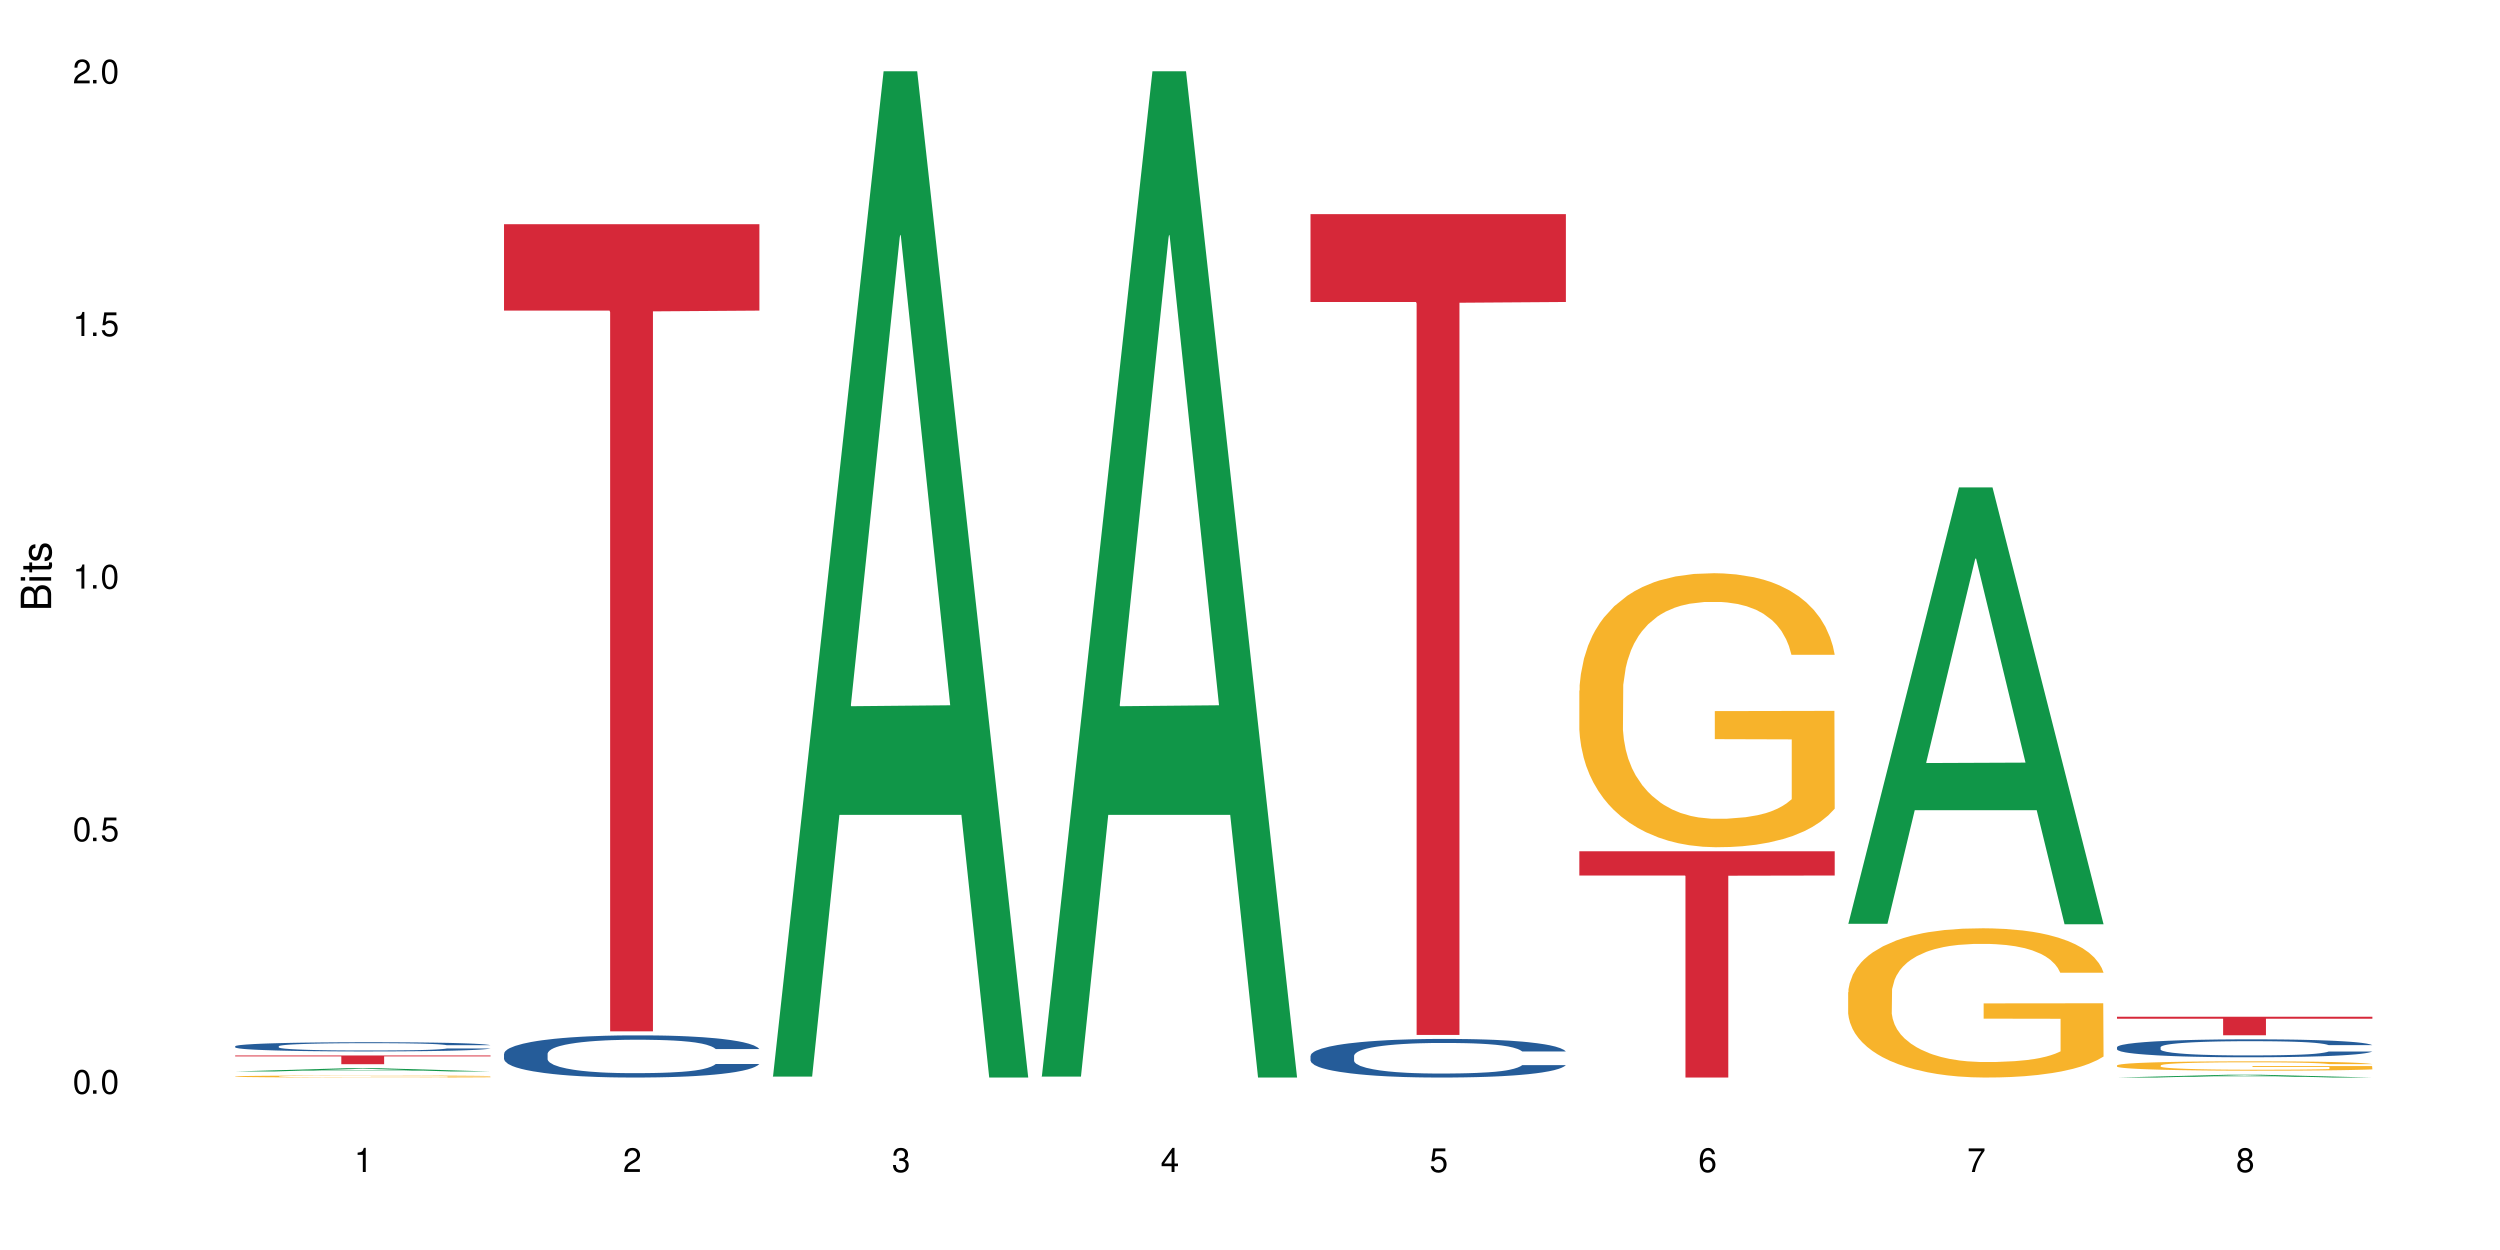 <?xml version="1.0" encoding="UTF-8"?>
<svg xmlns="http://www.w3.org/2000/svg" xmlns:xlink="http://www.w3.org/1999/xlink" width="720" height="360" viewBox="0 0 720 360">
<defs>
<g>
<g id="glyph-0-0">
</g>
<g id="glyph-0-1">
<path d="M 2.641 -6.938 C 2 -6.938 1.422 -6.656 1.078 -6.172 C 0.641 -5.562 0.406 -4.641 0.406 -3.359 C 0.406 -1.016 1.188 0.219 2.641 0.219 C 4.078 0.219 4.859 -1.016 4.859 -3.297 C 4.859 -4.641 4.656 -5.547 4.203 -6.172 C 3.844 -6.656 3.281 -6.938 2.641 -6.938 Z M 2.641 -6.188 C 3.547 -6.188 4 -5.25 4 -3.375 C 4 -1.406 3.562 -0.484 2.625 -0.484 C 1.734 -0.484 1.281 -1.438 1.281 -3.344 C 1.281 -5.25 1.734 -6.188 2.641 -6.188 Z M 2.641 -6.188 "/>
</g>
<g id="glyph-0-2">
<path d="M 1.828 -1 L 0.828 -1 L 0.828 0 L 1.828 0 Z M 1.828 -1 "/>
</g>
<g id="glyph-0-3">
<path d="M 4.562 -6.797 L 1.062 -6.797 L 0.547 -3.094 L 1.328 -3.094 C 1.719 -3.562 2.047 -3.734 2.578 -3.734 C 3.484 -3.734 4.062 -3.109 4.062 -2.094 C 4.062 -1.125 3.484 -0.531 2.578 -0.531 C 1.828 -0.531 1.375 -0.906 1.188 -1.672 L 0.328 -1.672 C 0.453 -1.109 0.547 -0.844 0.75 -0.594 C 1.125 -0.078 1.828 0.219 2.594 0.219 C 3.969 0.219 4.922 -0.781 4.922 -2.219 C 4.922 -3.562 4.031 -4.484 2.719 -4.484 C 2.25 -4.484 1.859 -4.359 1.469 -4.062 L 1.734 -5.969 L 4.562 -5.969 Z M 4.562 -6.797 "/>
</g>
<g id="glyph-0-4">
<path d="M 2.484 -4.938 L 2.484 0 L 3.328 0 L 3.328 -6.938 L 2.766 -6.938 C 2.469 -5.875 2.281 -5.734 0.984 -5.562 L 0.984 -4.938 Z M 2.484 -4.938 "/>
</g>
<g id="glyph-0-5">
<path d="M 4.859 -0.828 L 1.281 -0.828 C 1.359 -1.406 1.672 -1.781 2.5 -2.281 L 3.469 -2.828 C 4.406 -3.344 4.906 -4.062 4.906 -4.906 C 4.906 -5.484 4.672 -6.031 4.266 -6.406 C 3.859 -6.766 3.375 -6.938 2.719 -6.938 C 1.859 -6.938 1.219 -6.625 0.844 -6.031 C 0.609 -5.672 0.5 -5.234 0.484 -4.531 L 1.328 -4.531 C 1.359 -5.016 1.406 -5.281 1.531 -5.516 C 1.75 -5.938 2.188 -6.203 2.703 -6.203 C 3.469 -6.203 4.031 -5.641 4.031 -4.891 C 4.031 -4.344 3.719 -3.859 3.125 -3.516 L 2.234 -3 C 0.812 -2.172 0.406 -1.531 0.328 -0.016 L 4.859 -0.016 Z M 4.859 -0.828 "/>
</g>
<g id="glyph-0-6">
<path d="M 2.125 -3.188 L 2.578 -3.188 C 3.5 -3.188 3.984 -2.766 3.984 -1.922 C 3.984 -1.062 3.469 -0.531 2.594 -0.531 C 1.656 -0.531 1.203 -1 1.156 -2.016 L 0.312 -2.016 C 0.344 -1.453 0.438 -1.094 0.609 -0.781 C 0.953 -0.109 1.625 0.219 2.547 0.219 C 3.953 0.219 4.859 -0.625 4.859 -1.938 C 4.859 -2.828 4.516 -3.297 3.703 -3.594 C 4.344 -3.844 4.656 -4.328 4.656 -5.031 C 4.656 -6.219 3.875 -6.938 2.578 -6.938 C 1.203 -6.938 0.484 -6.172 0.453 -4.703 L 1.297 -4.703 C 1.312 -5.125 1.344 -5.359 1.453 -5.578 C 1.641 -5.969 2.062 -6.203 2.594 -6.203 C 3.344 -6.203 3.797 -5.75 3.797 -5 C 3.797 -4.516 3.609 -4.219 3.25 -4.047 C 3.016 -3.953 2.703 -3.922 2.125 -3.906 Z M 2.125 -3.188 "/>
</g>
<g id="glyph-0-7">
<path d="M 3.141 -1.672 L 3.141 0 L 3.984 0 L 3.984 -1.672 L 4.984 -1.672 L 4.984 -2.438 L 3.984 -2.438 L 3.984 -6.938 L 3.359 -6.938 L 0.266 -2.578 L 0.266 -1.672 Z M 3.141 -2.438 L 1 -2.438 L 3.141 -5.5 Z M 3.141 -2.438 "/>
</g>
<g id="glyph-0-8">
<path d="M 4.781 -5.125 C 4.609 -6.266 3.891 -6.938 2.844 -6.938 C 2.094 -6.938 1.422 -6.578 1.031 -5.953 C 0.594 -5.266 0.406 -4.422 0.406 -3.172 C 0.406 -2 0.578 -1.25 0.984 -0.641 C 1.359 -0.078 1.953 0.219 2.703 0.219 C 3.984 0.219 4.922 -0.75 4.922 -2.094 C 4.922 -3.375 4.062 -4.281 2.844 -4.281 C 2.172 -4.281 1.641 -4.031 1.281 -3.516 C 1.281 -5.234 1.828 -6.188 2.797 -6.188 C 3.391 -6.188 3.797 -5.797 3.938 -5.125 Z M 2.734 -3.531 C 3.547 -3.531 4.062 -2.953 4.062 -2.031 C 4.062 -1.156 3.484 -0.531 2.703 -0.531 C 1.922 -0.531 1.328 -1.188 1.328 -2.078 C 1.328 -2.938 1.906 -3.531 2.734 -3.531 Z M 2.734 -3.531 "/>
</g>
<g id="glyph-0-9">
<path d="M 4.984 -6.797 L 0.438 -6.797 L 0.438 -5.969 L 4.109 -5.969 C 2.5 -3.656 1.828 -2.234 1.328 0 L 2.219 0 C 2.594 -2.172 3.453 -4.047 4.984 -6.094 Z M 4.984 -6.797 "/>
</g>
<g id="glyph-0-10">
<path d="M 3.75 -3.656 C 4.469 -4.094 4.688 -4.438 4.688 -5.078 C 4.688 -6.172 3.844 -6.938 2.641 -6.938 C 1.438 -6.938 0.594 -6.172 0.594 -5.094 C 0.594 -4.438 0.812 -4.094 1.516 -3.656 C 0.734 -3.266 0.359 -2.703 0.359 -1.922 C 0.359 -0.656 1.281 0.219 2.641 0.219 C 3.984 0.219 4.922 -0.656 4.922 -1.922 C 4.922 -2.703 4.531 -3.266 3.75 -3.656 Z M 2.641 -6.188 C 3.359 -6.188 3.812 -5.75 3.812 -5.062 C 3.812 -4.406 3.344 -3.984 2.641 -3.984 C 1.922 -3.984 1.453 -4.406 1.453 -5.078 C 1.453 -5.75 1.922 -6.188 2.641 -6.188 Z M 2.641 -3.266 C 3.484 -3.266 4.062 -2.719 4.062 -1.906 C 4.062 -1.078 3.484 -0.531 2.625 -0.531 C 1.797 -0.531 1.219 -1.094 1.219 -1.906 C 1.219 -2.719 1.781 -3.266 2.641 -3.266 Z M 2.641 -3.266 "/>
</g>
<g id="glyph-1-0">
</g>
<g id="glyph-1-1">
<path d="M 0 -0.953 L 0 -4.891 C 0 -5.719 -0.234 -6.344 -0.734 -6.797 C -1.188 -7.234 -1.812 -7.469 -2.5 -7.469 C -3.547 -7.469 -4.188 -7 -4.625 -5.875 C -4.984 -6.688 -5.625 -7.094 -6.531 -7.094 C -7.172 -7.094 -7.734 -6.859 -8.141 -6.391 C -8.562 -5.922 -8.75 -5.344 -8.75 -4.5 L -8.75 -0.953 Z M -4.984 -2.062 L -7.766 -2.062 L -7.766 -4.219 C -7.766 -4.844 -7.688 -5.203 -7.453 -5.5 C -7.219 -5.812 -6.859 -5.969 -6.375 -5.969 C -5.891 -5.969 -5.531 -5.812 -5.297 -5.5 C -5.062 -5.203 -4.984 -4.844 -4.984 -4.219 Z M -0.984 -2.062 L -4 -2.062 L -4 -4.781 C -4 -5.766 -3.438 -6.359 -2.484 -6.359 C -1.547 -6.359 -0.984 -5.766 -0.984 -4.781 Z M -0.984 -2.062 "/>
</g>
<g id="glyph-1-2">
<path d="M -6.281 -1.797 L -6.281 -0.797 L 0 -0.797 L 0 -1.797 Z M -8.75 -1.797 L -8.75 -0.797 L -7.484 -0.797 L -7.484 -1.797 Z M -8.75 -1.797 "/>
</g>
<g id="glyph-1-3">
<path d="M -6.281 -3.047 L -6.281 -2.016 L -8.016 -2.016 L -8.016 -1.016 L -6.281 -1.016 L -6.281 -0.172 L -5.469 -0.172 L -5.469 -1.016 L -0.719 -1.016 C -0.078 -1.016 0.281 -1.453 0.281 -2.234 C 0.281 -2.5 0.25 -2.719 0.188 -3.047 L -0.641 -3.047 C -0.609 -2.906 -0.594 -2.766 -0.594 -2.562 C -0.594 -2.141 -0.719 -2.016 -1.156 -2.016 L -5.469 -2.016 L -5.469 -3.047 Z M -6.281 -3.047 "/>
</g>
<g id="glyph-1-4">
<path d="M -4.531 -5.25 C -5.766 -5.25 -6.469 -4.422 -6.469 -2.969 C -6.469 -1.516 -5.719 -0.562 -4.547 -0.562 C -3.562 -0.562 -3.094 -1.062 -2.734 -2.562 L -2.516 -3.484 C -2.344 -4.188 -2.094 -4.469 -1.641 -4.469 C -1.047 -4.469 -0.641 -3.875 -0.641 -3 C -0.641 -2.453 -0.797 -2 -1.062 -1.75 C -1.25 -1.594 -1.422 -1.531 -1.875 -1.469 L -1.875 -0.406 C -0.422 -0.453 0.281 -1.266 0.281 -2.922 C 0.281 -4.5 -0.5 -5.516 -1.719 -5.516 C -2.656 -5.516 -3.172 -4.984 -3.469 -3.734 L -3.703 -2.766 C -3.891 -1.953 -4.156 -1.609 -4.594 -1.609 C -5.188 -1.609 -5.547 -2.125 -5.547 -2.938 C -5.547 -3.75 -5.203 -4.172 -4.531 -4.203 Z M -4.531 -5.25 "/>
</g>
</g>
</defs>
<rect x="-72" y="-36" width="864" height="432" fill="rgb(100%, 100%, 100%)" fill-opacity="1"/>
<path fill-rule="nonzero" fill="rgb(6.275%, 58.824%, 28.235%)" fill-opacity="1" d="M 67.73 308.582 L 67.809 308.582 L 99.637 307.648 L 109.301 307.648 L 141.281 308.586 L 130.047 308.586 L 122.031 308.34 L 86.906 308.34 L 79.047 308.582 L 67.73 308.582 L 90.285 308.238 L 118.809 308.238 L 104.586 307.801 L 104.43 307.801 L 104.27 307.805 L 90.207 308.238 L 90.285 308.238 Z M 67.73 308.582 "/>
<path fill-rule="nonzero" fill="rgb(14.51%, 36.078%, 60%)" fill-opacity="1" d="M 67.73 301.316 L 67.82 301.312 L 67.82 301.254 L 68.09 301.164 L 68.719 301.047 L 69.344 300.965 L 70.961 300.824 L 73.203 300.684 L 75.535 300.578 L 77.238 300.516 L 78.766 300.469 L 82.262 300.379 L 84.504 300.332 L 86.926 300.289 L 89.887 300.25 L 92.039 300.223 L 96.883 300.184 L 100.469 300.168 L 103.25 300.16 L 109.262 300.16 L 112.848 300.172 L 115.449 300.184 L 118.32 300.203 L 120.742 300.223 L 124.957 300.277 L 128.727 300.344 L 130.43 300.383 L 133.121 300.461 L 135.184 300.531 L 136.617 300.594 L 138.234 300.684 L 139.668 300.793 L 140.746 300.918 L 141.281 301.023 L 128.727 301.023 L 128.098 300.926 L 127.379 300.852 L 126.035 300.75 L 124.688 300.68 L 122.805 300.609 L 121.102 300.562 L 118.77 300.52 L 116.707 300.488 L 114.555 300.469 L 112.488 300.453 L 108.543 300.438 L 103.969 300.438 L 102.266 300.441 L 98.766 300.461 L 96.883 300.48 L 94.191 300.512 L 92.309 300.543 L 90.066 300.594 L 88.539 300.633 L 86.656 300.699 L 85.312 300.754 L 83.785 300.832 L 82.891 300.895 L 82.082 300.961 L 81.363 301.043 L 80.828 301.125 L 80.469 301.215 L 80.289 301.305 L 80.289 301.68 L 80.469 301.766 L 80.918 301.871 L 82.082 302.016 L 83.785 302.145 L 85.762 302.246 L 87.645 302.32 L 88.719 302.355 L 90.156 302.395 L 92.398 302.441 L 95.629 302.492 L 97.512 302.512 L 100.383 302.531 L 103.34 302.539 L 107.289 302.539 L 110.785 302.531 L 113.117 302.516 L 115.539 302.496 L 118.859 302.457 L 120.922 302.418 L 122.715 302.371 L 124.062 302.324 L 124.957 302.285 L 126.305 302.211 L 127.379 302.129 L 128.188 302.043 L 128.727 301.961 L 141.281 301.961 L 140.746 302.059 L 139.938 302.152 L 139.129 302.223 L 137.875 302.309 L 136.441 302.383 L 134.375 302.469 L 132.672 302.523 L 130.43 302.586 L 128.367 302.633 L 126.125 302.672 L 122.805 302.723 L 120.652 302.746 L 118.32 302.766 L 115.539 302.785 L 112.043 302.805 L 108.273 302.812 L 104.777 302.816 L 101.008 302.812 L 98.227 302.801 L 94.551 302.777 L 89.977 302.734 L 86.656 302.691 L 84.055 302.645 L 81.812 302.594 L 79.301 302.531 L 76.074 302.422 L 74.098 302.34 L 72.754 302.273 L 71.23 302.176 L 70.152 302.094 L 68.898 301.957 L 68 301.785 L 67.73 301.652 Z M 67.73 301.316 "/>
<path fill-rule="nonzero" fill="rgb(96.863%, 70.196%, 16.863%)" fill-opacity="1" d="M 67.73 310 L 67.82 310 L 67.82 309.988 L 68.18 309.965 L 69.078 309.93 L 70.242 309.902 L 71.5 309.883 L 72.305 309.871 L 73.652 309.855 L 74.816 309.844 L 77.777 309.82 L 81.543 309.797 L 83.609 309.785 L 85.941 309.777 L 89.258 309.77 L 90.785 309.766 L 95.449 309.754 L 100.738 309.75 L 112.938 309.75 L 117.961 309.758 L 120.832 309.762 L 123.074 309.77 L 125.406 309.773 L 128.277 309.785 L 130.969 309.797 L 135.273 309.828 L 137.066 309.844 L 138.594 309.863 L 139.938 309.887 L 140.746 309.902 L 141.281 309.922 L 128.816 309.922 L 128.098 309.902 L 127.289 309.891 L 125.945 309.871 L 124.598 309.859 L 123.254 309.848 L 120.742 309.836 L 118.59 309.828 L 115.898 309.82 L 113.297 309.812 L 110.336 309.812 L 108.543 309.809 L 103.789 309.809 L 99.484 309.812 L 96.973 309.816 L 95.18 309.82 L 92.668 309.832 L 91.141 309.836 L 90.246 309.84 L 87.555 309.855 L 85.762 309.871 L 84.773 309.883 L 83.52 309.898 L 82.621 309.914 L 81.633 309.934 L 81.098 309.949 L 80.379 309.988 L 80.289 310.082 L 80.559 310.102 L 81.098 310.125 L 81.812 310.145 L 82.891 310.164 L 83.965 310.18 L 85.852 310.199 L 87.465 310.215 L 88.719 310.223 L 91.141 310.238 L 92.129 310.242 L 94.461 310.25 L 96.883 310.258 L 99.844 310.266 L 102.086 310.27 L 105.672 310.273 L 110.246 310.273 L 115.629 310.27 L 119.039 310.266 L 121.371 310.262 L 122.895 310.258 L 124.777 310.25 L 126.125 310.246 L 127.379 310.238 L 128.906 310.23 L 128.906 310.102 L 106.75 310.102 L 106.75 310.043 L 141.195 310.043 L 141.281 310.25 L 139.398 310.266 L 137.066 310.277 L 134.824 310.289 L 132.492 310.297 L 129.176 310.309 L 126.484 310.316 L 122.355 310.324 L 118.59 310.328 L 114.645 310.332 L 103.34 310.332 L 99.395 310.328 L 96.254 310.324 L 93.383 310.32 L 90.516 310.312 L 86.926 310.301 L 84.594 310.293 L 82.172 310.281 L 79.75 310.266 L 77.598 310.254 L 76.164 310.242 L 74.727 310.227 L 73.203 310.211 L 71.766 310.195 L 70.691 310.18 L 69.703 310.16 L 68.988 310.141 L 68.27 310.117 L 67.91 310.098 L 67.73 310.082 Z M 67.73 310 "/>
<path fill-rule="nonzero" fill="rgb(83.922%, 15.686%, 22.353%)" fill-opacity="1" d="M 67.73 303.98 L 141.281 303.98 L 141.281 304.246 L 110.629 304.25 L 110.629 306.484 L 98.297 306.484 L 98.297 304.254 L 98.117 304.246 L 67.73 304.246 Z M 67.73 303.98 "/>
<path fill-rule="nonzero" fill="rgb(14.51%, 36.078%, 60%)" fill-opacity="1" d="M 145.156 303.473 L 145.242 303.461 L 145.242 303.195 L 145.512 302.773 L 146.141 302.238 L 146.77 301.871 L 148.383 301.219 L 150.625 300.586 L 152.957 300.098 L 154.664 299.809 L 156.188 299.586 L 159.684 299.176 L 161.93 298.965 L 164.352 298.773 L 167.309 298.586 L 169.461 298.477 L 174.305 298.297 L 177.895 298.219 L 180.676 298.188 L 186.684 298.188 L 190.273 298.23 L 192.875 298.285 L 195.742 298.375 L 198.164 298.477 L 202.383 298.719 L 206.148 299.031 L 207.852 299.207 L 210.543 299.551 L 212.605 299.887 L 214.043 300.172 L 215.656 300.586 L 217.094 301.082 L 218.168 301.648 L 218.707 302.129 L 206.148 302.129 L 205.52 301.684 L 204.805 301.34 L 203.457 300.883 L 202.113 300.562 L 200.23 300.238 L 198.523 300.027 L 196.191 299.816 L 194.129 299.684 L 191.977 299.586 L 189.914 299.52 L 185.969 299.453 L 181.391 299.453 L 179.688 299.473 L 176.191 299.562 L 174.305 299.641 L 171.613 299.797 L 169.73 299.941 L 167.488 300.164 L 165.965 300.352 L 164.082 300.641 L 162.734 300.895 L 161.211 301.262 L 160.312 301.539 L 159.508 301.852 L 158.789 302.215 L 158.25 302.605 L 157.891 303.016 L 157.711 303.414 L 157.711 305.137 L 157.891 305.535 L 158.34 306.004 L 159.508 306.68 L 161.211 307.27 L 163.184 307.734 L 165.066 308.066 L 166.145 308.223 L 167.578 308.402 L 169.82 308.621 L 173.051 308.844 L 174.934 308.934 L 177.805 309.023 L 180.766 309.066 L 184.711 309.066 L 188.211 309.023 L 190.543 308.969 L 192.965 308.879 L 196.281 308.688 L 198.344 308.512 L 200.141 308.301 L 201.484 308.09 L 202.383 307.91 L 203.727 307.566 L 204.805 307.191 L 205.609 306.801 L 206.148 306.426 L 218.707 306.426 L 218.168 306.867 L 217.359 307.301 L 216.555 307.625 L 215.297 308.012 L 213.863 308.355 L 211.801 308.746 L 210.094 309 L 207.852 309.277 L 205.789 309.488 L 203.547 309.676 L 200.23 309.898 L 198.074 310.012 L 195.742 310.109 L 192.965 310.199 L 189.465 310.277 L 185.699 310.32 L 182.199 310.332 L 178.434 310.309 L 175.652 310.266 L 171.973 310.164 L 167.398 309.965 L 164.082 309.754 L 161.48 309.543 L 159.238 309.32 L 156.727 309.023 L 153.496 308.535 L 151.523 308.156 L 150.176 307.844 L 148.652 307.414 L 147.574 307.023 L 146.32 306.402 L 145.422 305.613 L 145.156 305.004 Z M 145.156 303.473 "/>
<path fill-rule="nonzero" fill="rgb(83.922%, 15.686%, 22.353%)" fill-opacity="1" d="M 145.156 64.574 L 218.707 64.574 L 218.707 89.453 L 188.051 89.672 L 188.051 297.023 L 175.719 297.023 L 175.719 89.891 L 175.539 89.453 L 145.156 89.453 Z M 145.156 64.574 "/>
<path fill-rule="nonzero" fill="rgb(6.275%, 58.824%, 28.235%)" fill-opacity="1" d="M 222.578 310.059 L 222.656 309.789 L 254.48 20.527 L 264.148 20.527 L 296.129 310.332 L 284.895 310.332 L 276.879 234.684 L 241.75 234.684 L 233.895 310.059 L 222.578 310.059 L 245.129 203.391 L 273.656 203.117 L 259.434 67.875 L 259.273 67.602 L 259.117 68.418 L 245.051 203.117 L 245.129 203.391 Z M 222.578 310.059 "/>
<path fill-rule="nonzero" fill="rgb(6.275%, 58.824%, 28.235%)" fill-opacity="1" d="M 300 310.059 L 300.078 309.789 L 331.906 20.527 L 341.57 20.527 L 373.555 310.332 L 362.316 310.332 L 354.301 234.684 L 319.176 234.684 L 311.316 310.059 L 300 310.059 L 322.555 203.391 L 351.078 203.117 L 336.855 67.875 L 336.699 67.602 L 336.543 68.418 L 322.477 203.117 L 322.555 203.391 Z M 300 310.059 "/>
<path fill-rule="nonzero" fill="rgb(14.51%, 36.078%, 60%)" fill-opacity="1" d="M 377.426 304.055 L 377.516 304.043 L 377.516 303.801 L 377.781 303.414 L 378.41 302.926 L 379.039 302.59 L 380.652 301.992 L 382.895 301.41 L 385.227 300.965 L 386.934 300.699 L 388.457 300.496 L 391.957 300.121 L 394.199 299.93 L 396.621 299.758 L 399.578 299.582 L 401.734 299.48 L 406.574 299.32 L 410.164 299.246 L 412.945 299.219 L 418.953 299.219 L 422.543 299.258 L 425.145 299.309 L 428.016 299.391 L 430.438 299.48 L 434.652 299.707 L 438.418 299.988 L 440.125 300.152 L 442.812 300.469 L 444.879 300.773 L 446.312 301.035 L 447.926 301.41 L 449.363 301.871 L 450.438 302.387 L 450.977 302.824 L 438.418 302.824 L 437.789 302.418 L 437.074 302.102 L 435.727 301.688 L 434.383 301.391 L 432.5 301.098 L 430.793 300.902 L 428.461 300.711 L 426.398 300.59 L 424.246 300.496 L 422.184 300.438 L 418.238 300.375 L 413.664 300.375 L 411.957 300.395 L 408.461 300.477 L 406.574 300.547 L 403.887 300.691 L 402 300.824 L 399.758 301.027 L 398.234 301.199 L 396.352 301.461 L 395.004 301.695 L 393.48 302.031 L 392.582 302.285 L 391.777 302.57 L 391.059 302.906 L 390.52 303.262 L 390.16 303.637 L 389.98 304.004 L 389.98 305.578 L 390.16 305.945 L 390.609 306.371 L 391.777 306.988 L 393.48 307.527 L 395.453 307.953 L 397.336 308.262 L 398.414 308.402 L 399.848 308.566 L 402.09 308.77 L 405.32 308.973 L 407.203 309.051 L 410.074 309.133 L 413.035 309.176 L 416.98 309.176 L 420.48 309.133 L 422.812 309.082 L 425.234 309 L 428.551 308.828 L 430.613 308.668 L 432.41 308.473 L 433.754 308.281 L 434.652 308.117 L 435.996 307.801 L 437.074 307.457 L 437.879 307.102 L 438.418 306.758 L 450.977 306.758 L 450.438 307.164 L 449.633 307.559 L 448.824 307.852 L 447.566 308.211 L 446.133 308.523 L 444.07 308.879 L 442.367 309.113 L 440.125 309.367 L 438.059 309.559 L 435.816 309.734 L 432.5 309.938 L 430.348 310.039 L 428.016 310.129 L 425.234 310.211 L 421.734 310.281 L 417.969 310.324 L 414.469 310.332 L 410.703 310.312 L 407.922 310.27 L 404.242 310.18 L 399.668 309.996 L 396.352 309.805 L 393.75 309.609 L 391.508 309.406 L 388.996 309.133 L 385.766 308.688 L 383.793 308.34 L 382.449 308.055 L 380.922 307.66 L 379.848 307.305 L 378.59 306.734 L 377.695 306.016 L 377.426 305.457 Z M 377.426 304.055 "/>
<path fill-rule="nonzero" fill="rgb(83.922%, 15.686%, 22.353%)" fill-opacity="1" d="M 377.426 61.664 L 450.977 61.664 L 450.977 86.969 L 420.324 87.191 L 420.324 298.055 L 407.988 298.055 L 407.988 87.414 L 407.809 86.969 L 377.426 86.969 Z M 377.426 61.664 "/>
<path fill-rule="nonzero" fill="rgb(96.863%, 70.196%, 16.863%)" fill-opacity="1" d="M 454.848 198.887 L 454.938 198.816 L 454.938 197.375 L 455.297 194.129 L 456.191 189.66 L 457.359 185.984 L 458.613 183.102 L 459.422 181.59 L 460.77 179.426 L 461.934 177.84 L 464.895 174.598 L 468.66 171.57 L 470.723 170.273 L 473.055 169.047 L 476.375 167.676 L 477.898 167.172 L 482.562 166.02 L 487.855 165.297 L 493.688 165.082 L 496.379 165.156 L 500.055 165.441 L 505.078 166.234 L 507.949 166.957 L 510.191 167.676 L 512.523 168.613 L 515.395 170.055 L 518.086 171.785 L 520.238 173.516 L 522.391 175.68 L 524.184 177.984 L 525.711 180.508 L 527.055 183.535 L 527.863 186.059 L 528.398 188.578 L 515.934 188.578 L 515.215 186.059 L 514.406 184.109 L 513.062 181.73 L 511.715 180.004 L 510.371 178.633 L 507.859 176.758 L 505.707 175.605 L 503.016 174.598 L 500.414 173.949 L 497.453 173.516 L 495.66 173.371 L 490.906 173.371 L 486.602 173.875 L 484.09 174.453 L 482.297 175.027 L 479.785 176.109 L 478.258 176.977 L 477.363 177.551 L 474.672 179.785 L 472.879 181.805 L 471.891 183.176 L 470.633 185.336 L 469.738 187.281 L 468.75 190.164 L 468.211 192.328 L 467.496 197.23 L 467.406 210.203 L 467.676 212.941 L 468.211 215.898 L 468.93 218.492 L 470.008 221.23 L 471.082 223.32 L 472.965 226.133 L 474.582 228.008 L 475.836 229.23 L 478.258 231.176 L 479.246 231.828 L 481.578 233.125 L 484 234.133 L 486.961 234.996 L 489.203 235.43 L 492.789 235.789 L 497.363 235.789 L 502.746 235.359 L 506.156 234.781 L 508.488 234.203 L 510.012 233.699 L 511.895 232.906 L 513.242 232.188 L 514.496 231.395 L 516.023 230.168 L 516.023 212.941 L 493.867 212.871 L 493.867 204.797 L 528.309 204.727 L 528.398 232.906 L 526.516 234.855 L 524.184 236.727 L 521.941 238.168 L 519.609 239.395 L 516.289 240.766 L 513.602 241.629 L 509.473 242.637 L 505.707 243.285 L 501.758 243.719 L 498.262 243.934 L 494.137 244.008 L 490.457 243.863 L 486.512 243.43 L 483.371 242.855 L 480.5 242.133 L 477.633 241.195 L 474.043 239.684 L 471.711 238.457 L 469.289 236.945 L 466.867 235.141 L 464.715 233.195 L 463.281 231.684 L 461.844 229.953 L 460.32 227.789 L 458.883 225.34 L 457.809 223.105 L 456.82 220.582 L 456.102 218.203 L 455.387 214.961 L 455.027 212.367 L 454.848 210.133 Z M 454.848 198.887 "/>
<path fill-rule="nonzero" fill="rgb(83.922%, 15.686%, 22.353%)" fill-opacity="1" d="M 454.848 245.172 L 528.398 245.172 L 528.398 252.145 L 497.746 252.207 L 497.746 310.332 L 485.414 310.332 L 485.414 252.27 L 485.234 252.145 L 454.848 252.145 Z M 454.848 245.172 "/>
<path fill-rule="nonzero" fill="rgb(6.275%, 58.824%, 28.235%)" fill-opacity="1" d="M 532.27 266.062 L 532.352 265.941 L 564.176 140.367 L 573.84 140.367 L 605.824 266.18 L 594.586 266.18 L 586.57 233.34 L 551.445 233.34 L 543.586 266.062 L 532.27 266.062 L 554.824 219.754 L 583.348 219.633 L 569.125 160.922 L 568.969 160.805 L 568.812 161.156 L 554.746 219.633 L 554.824 219.754 Z M 532.27 266.062 "/>
<path fill-rule="nonzero" fill="rgb(96.863%, 70.196%, 16.863%)" fill-opacity="1" d="M 532.27 285.758 L 532.359 285.715 L 532.359 284.93 L 532.719 283.164 L 533.617 280.73 L 534.781 278.73 L 536.039 277.156 L 536.844 276.332 L 538.191 275.156 L 539.355 274.293 L 542.316 272.527 L 546.086 270.875 L 548.148 270.172 L 550.48 269.504 L 553.797 268.758 L 555.324 268.48 L 559.988 267.855 L 565.281 267.461 L 571.109 267.344 L 573.801 267.383 L 577.48 267.539 L 582.5 267.973 L 585.371 268.363 L 587.613 268.758 L 589.945 269.266 L 592.816 270.051 L 595.508 270.996 L 597.66 271.938 L 599.812 273.113 L 601.609 274.371 L 603.133 275.746 L 604.477 277.395 L 605.285 278.77 L 605.824 280.141 L 593.355 280.141 L 592.637 278.77 L 591.832 277.707 L 590.484 276.414 L 589.141 275.469 L 587.793 274.723 L 585.281 273.703 L 583.129 273.074 L 580.438 272.527 L 577.836 272.172 L 574.879 271.938 L 573.082 271.859 L 568.328 271.859 L 564.023 272.133 L 561.512 272.445 L 559.719 272.762 L 557.207 273.352 L 555.684 273.82 L 554.785 274.137 L 552.094 275.352 L 550.301 276.453 L 549.312 277.199 L 548.059 278.375 L 547.16 279.434 L 546.176 281.004 L 545.637 282.184 L 544.918 284.852 L 544.828 291.918 L 545.098 293.41 L 545.637 295.02 L 546.355 296.434 L 547.43 297.926 L 548.508 299.066 L 550.391 300.598 L 552.004 301.617 L 553.262 302.285 L 555.684 303.344 L 556.668 303.699 L 559 304.402 L 561.422 304.953 L 564.383 305.426 L 566.625 305.66 L 570.215 305.855 L 574.789 305.855 L 580.168 305.621 L 583.578 305.309 L 585.91 304.992 L 587.434 304.719 L 589.32 304.285 L 590.664 303.895 L 591.922 303.461 L 593.445 302.793 L 593.445 293.41 L 571.289 293.371 L 571.289 288.977 L 605.734 288.938 L 605.824 304.285 L 603.941 305.348 L 601.609 306.367 L 599.363 307.152 L 597.031 307.82 L 593.715 308.566 L 591.023 309.035 L 586.898 309.586 L 583.129 309.941 L 579.184 310.176 L 575.684 310.293 L 571.559 310.332 L 567.883 310.254 L 563.934 310.02 L 560.797 309.703 L 557.926 309.312 L 555.055 308.801 L 551.465 307.977 L 549.133 307.309 L 546.711 306.484 L 544.289 305.504 L 542.137 304.445 L 540.703 303.617 L 539.266 302.676 L 537.742 301.5 L 536.309 300.164 L 535.23 298.945 L 534.246 297.574 L 533.527 296.277 L 532.809 294.512 L 532.449 293.098 L 532.27 291.879 Z M 532.27 285.758 "/>
<path fill-rule="nonzero" fill="rgb(6.275%, 58.824%, 28.235%)" fill-opacity="1" d="M 609.695 310.332 L 609.773 310.332 L 641.598 309.527 L 651.266 309.527 L 683.246 310.332 L 672.008 310.332 L 663.996 310.121 L 628.867 310.121 L 621.012 310.332 L 609.695 310.332 L 632.246 310.035 L 660.773 310.035 L 646.551 309.66 L 646.234 309.66 L 632.168 310.035 L 632.246 310.035 Z M 609.695 310.332 "/>
<path fill-rule="nonzero" fill="rgb(14.51%, 36.078%, 60%)" fill-opacity="1" d="M 609.695 301.578 L 609.785 301.574 L 609.785 301.461 L 610.055 301.281 L 610.68 301.051 L 611.309 300.898 L 612.922 300.617 L 615.164 300.348 L 617.5 300.141 L 619.203 300.02 L 620.727 299.922 L 624.227 299.75 L 626.469 299.66 L 628.891 299.578 L 631.852 299.496 L 634.004 299.449 L 638.848 299.375 L 642.434 299.344 L 645.215 299.328 L 651.223 299.328 L 654.812 299.348 L 657.414 299.371 L 660.285 299.406 L 662.707 299.449 L 666.922 299.555 L 670.688 299.688 L 672.395 299.762 L 675.086 299.91 L 677.148 300.051 L 678.582 300.172 L 680.195 300.348 L 681.633 300.562 L 682.707 300.801 L 683.246 301.004 L 670.688 301.004 L 670.062 300.816 L 669.344 300.668 L 667.996 300.477 L 666.652 300.34 L 664.77 300.203 L 663.066 300.113 L 660.734 300.023 L 658.668 299.965 L 656.516 299.922 L 654.453 299.895 L 650.508 299.867 L 645.934 299.867 L 644.227 299.875 L 640.73 299.914 L 638.848 299.945 L 636.156 300.012 L 634.273 300.074 L 632.027 300.168 L 630.504 300.25 L 628.621 300.371 L 627.273 300.48 L 625.75 300.637 L 624.852 300.754 L 624.047 300.887 L 623.328 301.043 L 622.789 301.207 L 622.43 301.383 L 622.254 301.555 L 622.254 302.285 L 622.43 302.457 L 622.879 302.656 L 624.047 302.941 L 625.75 303.195 L 627.723 303.391 L 629.605 303.535 L 630.684 303.602 L 632.117 303.676 L 634.363 303.77 L 637.59 303.863 L 639.473 303.902 L 642.344 303.941 L 645.305 303.957 L 649.25 303.957 L 652.75 303.941 L 655.082 303.918 L 657.504 303.879 L 660.82 303.797 L 662.887 303.723 L 664.68 303.633 L 666.023 303.543 L 666.922 303.469 L 668.266 303.32 L 669.344 303.16 L 670.152 302.996 L 670.688 302.836 L 683.246 302.836 L 682.707 303.023 L 681.902 303.207 L 681.094 303.344 L 679.84 303.512 L 678.402 303.656 L 676.34 303.82 L 674.637 303.93 L 672.395 304.047 L 670.332 304.137 L 668.086 304.219 L 664.77 304.312 L 662.617 304.359 L 660.285 304.402 L 657.504 304.441 L 654.004 304.473 L 650.238 304.492 L 646.738 304.496 L 642.973 304.488 L 640.191 304.469 L 636.516 304.426 L 631.941 304.34 L 628.621 304.254 L 626.02 304.164 L 623.777 304.066 L 621.266 303.941 L 618.035 303.73 L 616.062 303.57 L 614.719 303.438 L 613.191 303.254 L 612.117 303.09 L 610.859 302.824 L 609.965 302.488 L 609.695 302.23 Z M 609.695 301.578 "/>
<path fill-rule="nonzero" fill="rgb(96.863%, 70.196%, 16.863%)" fill-opacity="1" d="M 609.695 306.82 L 609.785 306.816 L 609.785 306.766 L 610.145 306.656 L 611.039 306.504 L 612.207 306.379 L 613.461 306.277 L 614.27 306.227 L 615.613 306.152 L 616.781 306.098 L 619.742 305.988 L 623.508 305.883 L 625.57 305.84 L 627.902 305.797 L 631.223 305.75 L 632.746 305.734 L 637.41 305.695 L 642.703 305.668 L 648.535 305.66 L 651.223 305.664 L 654.902 305.676 L 659.926 305.699 L 662.797 305.727 L 665.039 305.75 L 667.371 305.781 L 670.242 305.832 L 672.93 305.891 L 675.086 305.949 L 677.238 306.023 L 679.031 306.102 L 680.555 306.191 L 681.902 306.293 L 682.707 306.379 L 683.246 306.465 L 670.777 306.465 L 670.062 306.379 L 669.254 306.312 L 667.91 306.23 L 666.562 306.172 L 665.219 306.125 L 662.707 306.062 L 660.555 306.023 L 657.863 305.988 L 655.262 305.965 L 652.301 305.949 L 650.508 305.945 L 645.754 305.945 L 641.449 305.961 L 638.938 305.98 L 637.141 306.004 L 634.629 306.039 L 633.105 306.07 L 632.207 306.09 L 629.52 306.164 L 627.723 306.234 L 626.738 306.281 L 625.48 306.355 L 624.586 306.422 L 623.598 306.52 L 623.059 306.594 L 622.344 306.762 L 622.254 307.207 L 622.52 307.301 L 623.059 307.402 L 623.777 307.488 L 624.852 307.582 L 625.93 307.656 L 627.812 307.75 L 629.43 307.816 L 630.684 307.859 L 633.105 307.926 L 634.094 307.945 L 636.426 307.992 L 638.848 308.027 L 641.805 308.055 L 644.047 308.07 L 647.637 308.082 L 652.211 308.082 L 657.594 308.066 L 661 308.047 L 663.332 308.027 L 664.859 308.012 L 666.742 307.984 L 668.086 307.961 L 669.344 307.934 L 670.867 307.891 L 670.867 307.301 L 648.715 307.297 L 648.715 307.02 L 683.156 307.02 L 683.246 307.984 L 681.363 308.051 L 679.031 308.113 L 676.789 308.164 L 674.457 308.207 L 671.137 308.254 L 668.445 308.281 L 664.32 308.316 L 660.555 308.34 L 656.605 308.355 L 653.109 308.359 L 648.98 308.363 L 645.305 308.359 L 641.359 308.344 L 638.219 308.324 L 635.348 308.301 L 632.477 308.266 L 628.891 308.215 L 626.559 308.172 L 624.137 308.121 L 621.715 308.059 L 619.562 307.992 L 618.125 307.941 L 616.691 307.883 L 615.164 307.809 L 613.73 307.727 L 612.656 307.648 L 611.668 307.562 L 610.949 307.48 L 610.234 307.371 L 609.875 307.281 L 609.695 307.203 Z M 609.695 306.82 "/>
<path fill-rule="nonzero" fill="rgb(83.922%, 15.686%, 22.353%)" fill-opacity="1" d="M 609.695 292.824 L 683.246 292.824 L 683.246 293.395 L 652.594 293.402 L 652.594 298.164 L 640.258 298.164 L 640.258 293.406 L 640.082 293.395 L 609.695 293.395 Z M 609.695 292.824 "/>
<g fill="rgb(0%, 0%, 0%)" fill-opacity="1">
<use xlink:href="#glyph-0-1" x="20.965" y="314.993"/>
<use xlink:href="#glyph-0-2" x="25.965" y="314.993"/>
<use xlink:href="#glyph-0-1" x="28.965" y="314.993"/>
</g>
<g fill="rgb(0%, 0%, 0%)" fill-opacity="1">
<use xlink:href="#glyph-0-1" x="20.965" y="242.251"/>
<use xlink:href="#glyph-0-2" x="25.965" y="242.251"/>
<use xlink:href="#glyph-0-3" x="28.965" y="242.251"/>
</g>
<g fill="rgb(0%, 0%, 0%)" fill-opacity="1">
<use xlink:href="#glyph-0-4" x="20.965" y="169.509"/>
<use xlink:href="#glyph-0-2" x="25.965" y="169.509"/>
<use xlink:href="#glyph-0-1" x="28.965" y="169.509"/>
</g>
<g fill="rgb(0%, 0%, 0%)" fill-opacity="1">
<use xlink:href="#glyph-0-4" x="20.965" y="96.767"/>
<use xlink:href="#glyph-0-2" x="25.965" y="96.767"/>
<use xlink:href="#glyph-0-3" x="28.965" y="96.767"/>
</g>
<g fill="rgb(0%, 0%, 0%)" fill-opacity="1">
<use xlink:href="#glyph-0-5" x="20.965" y="24.024"/>
<use xlink:href="#glyph-0-2" x="25.965" y="24.024"/>
<use xlink:href="#glyph-0-1" x="28.965" y="24.024"/>
</g>
<g fill="rgb(0%, 0%, 0%)" fill-opacity="1">
<use xlink:href="#glyph-0-4" x="102.008" y="337.532"/>
</g>
<g fill="rgb(0%, 0%, 0%)" fill-opacity="1">
<use xlink:href="#glyph-0-5" x="179.43" y="337.532"/>
</g>
<g fill="rgb(0%, 0%, 0%)" fill-opacity="1">
<use xlink:href="#glyph-0-6" x="256.855" y="337.532"/>
</g>
<g fill="rgb(0%, 0%, 0%)" fill-opacity="1">
<use xlink:href="#glyph-0-7" x="334.277" y="337.532"/>
</g>
<g fill="rgb(0%, 0%, 0%)" fill-opacity="1">
<use xlink:href="#glyph-0-3" x="411.699" y="337.532"/>
</g>
<g fill="rgb(0%, 0%, 0%)" fill-opacity="1">
<use xlink:href="#glyph-0-8" x="489.125" y="337.532"/>
</g>
<g fill="rgb(0%, 0%, 0%)" fill-opacity="1">
<use xlink:href="#glyph-0-9" x="566.547" y="337.532"/>
</g>
<g fill="rgb(0%, 0%, 0%)" fill-opacity="1">
<use xlink:href="#glyph-0-10" x="643.969" y="337.532"/>
</g>
<g fill="rgb(0%, 0%, 0%)" fill-opacity="1">
<use xlink:href="#glyph-1-1" x="14.725" y="176.012"/>
<use xlink:href="#glyph-1-2" x="14.725" y="168.012"/>
<use xlink:href="#glyph-1-3" x="14.725" y="165.012"/>
<use xlink:href="#glyph-1-4" x="14.725" y="162.012"/>
</g>
</svg>
